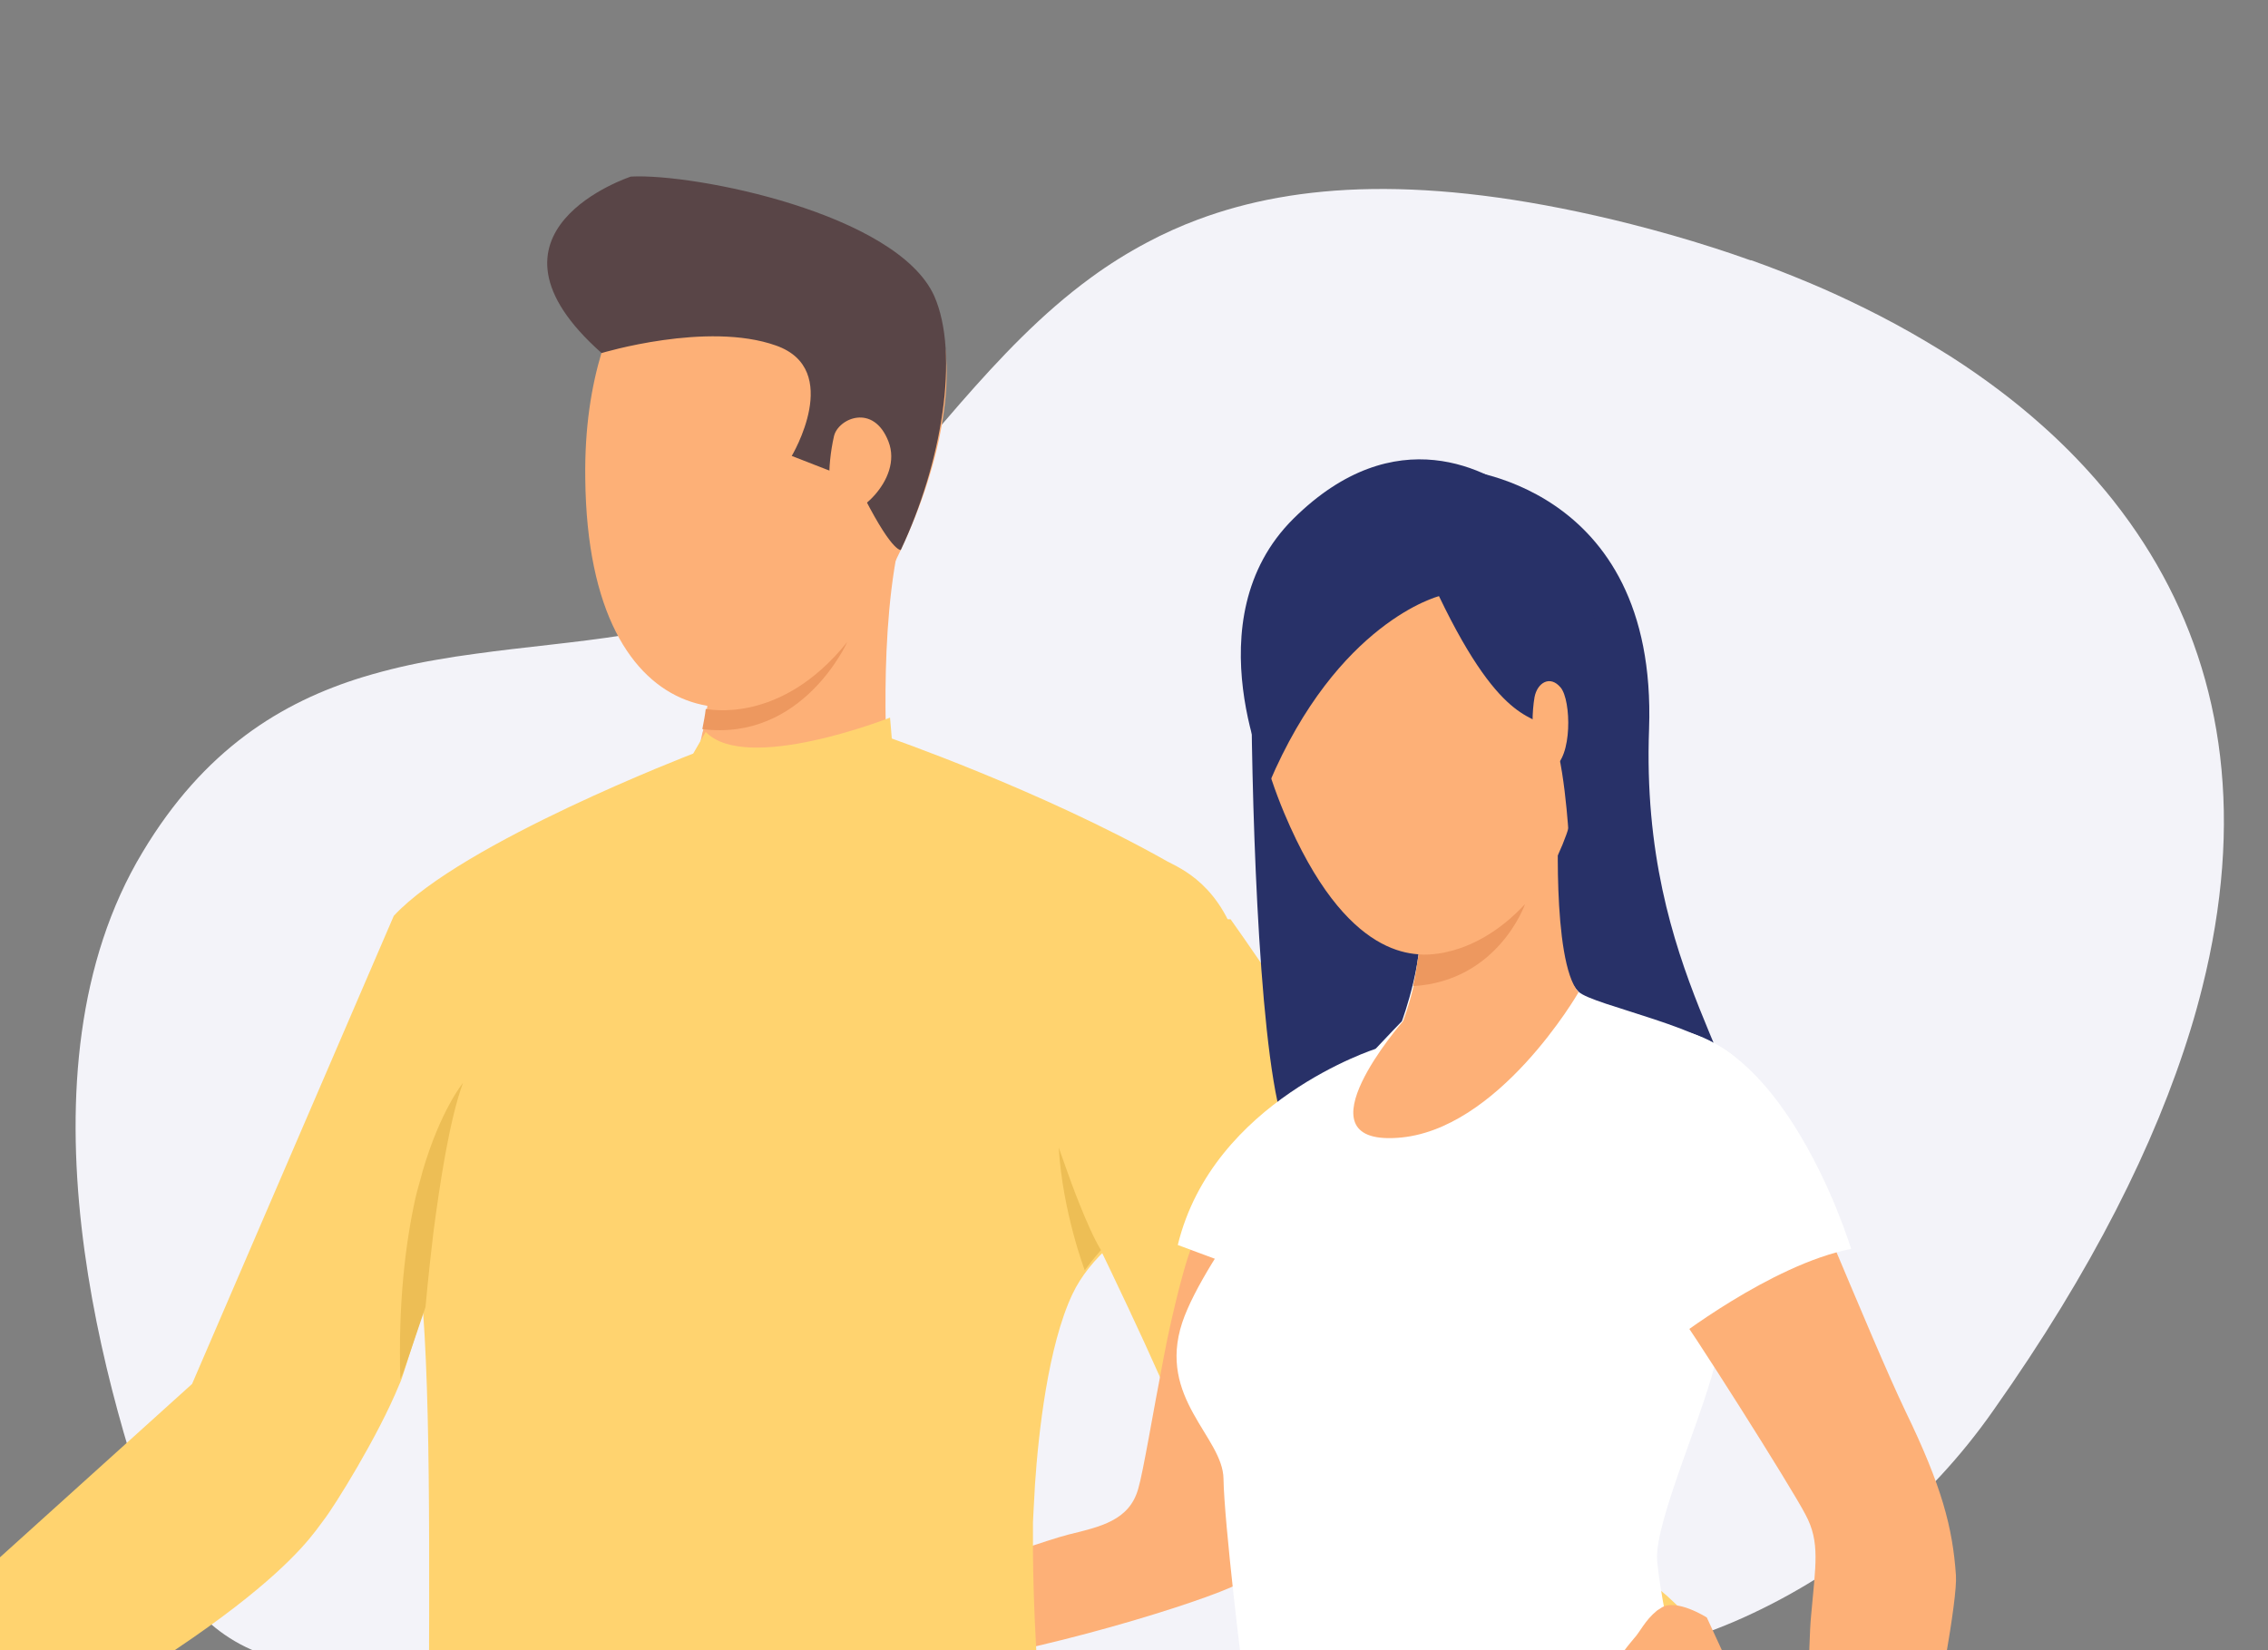 <svg width="360" height="262" viewBox="0 0 360 262" fill="none" xmlns="http://www.w3.org/2000/svg">
<rect x="0" y="0" width="360" height="262" fill="#808080" stroke="none"/>
<g clip-path="url(#clip0_1327_313)">
<path d="M351.573 147.123C351.059 150.257 350.392 153.457 349.573 156.724C349.015 158.962 348.4 161.2 347.708 163.438C342.123 181.61 332.069 201.729 316.431 223.862C306.091 238.667 291.837 250.291 275.268 257.432C268.044 260.514 260.452 262.647 252.681 263.776C251.548 263.929 250.406 264.004 249.263 264H50.073C44.943 264.007 39.932 262.451 35.705 259.539C31.477 256.628 28.233 252.497 26.403 247.696C16.495 221.636 1.672 170.096 22.628 135.285C32.368 119.004 44.656 111.44 57.691 107.456C61.522 106.302 65.42 105.39 69.365 104.726C71.345 104.375 73.326 104.069 75.307 103.808C91.303 101.57 107.489 101.246 121.162 94.263C125.442 92.095 129.361 89.275 132.779 85.905C146.876 72.018 157.476 55.536 173.171 44.066C176.01 41.987 178.997 40.117 182.107 38.472C184.702 37.091 187.385 35.883 190.139 34.857C205.777 29.005 226.319 27.785 255.966 34.857L258.914 35.585C263.316 36.704 267.639 37.934 271.85 39.288C273.872 39.926 275.86 40.609 277.837 41.314H277.971C281.132 42.433 284.238 43.664 287.265 44.928C290.292 46.192 292.984 47.457 295.754 48.811C299.247 50.527 302.624 52.358 305.886 54.305C307.126 55.044 308.355 55.793 309.55 56.543L309.985 56.823C312.443 58.4 314.8 60.056 317.09 61.769C319.38 63.48 321.859 65.495 324.082 67.486C327.135 70.19 330.012 73.087 332.695 76.159C333.223 76.763 333.737 77.367 334.236 77.971C335.029 78.922 335.789 79.885 336.526 80.869L336.604 80.959C337.096 81.608 337.576 82.268 338.045 82.928C350.31 100.149 355.84 121.454 351.573 147.123Z" fill="#F3F3F9"/>
<path d="M266.179 282.759C256.444 286.004 185.214 240.154 190.464 237.871C194.192 236.219 166.323 181.516 160.043 168.437C160.043 168.437 170.773 145.545 195.331 145.931C195.331 145.931 244.385 214.355 238.056 234.626C235.921 241.307 259.689 243.82 270.506 260.045C281.322 276.27 275.914 279.514 266.179 282.759Z" fill="#FFD36F"/>
<path d="M276.225 195.162C274.455 194.63 273.128 194.276 272.686 194.276C271.713 194.188 266.05 196.225 258.441 199.147C238.71 206.676 205.708 220.404 205.708 220.404C205.708 220.404 202.523 234.574 199.16 244.494C198.453 246.62 197.568 250.694 197.125 251.048C195.002 252.908 168.989 261.41 149.436 264.245C129.97 267.079 127.139 269.47 127.139 269.47C127.139 269.47 118.911 259.462 125.812 258.045C132.802 256.539 163.327 245.203 169.609 243.608C174.652 242.368 179.253 241.394 180.669 236.346C181.465 233.689 182.969 224.478 184.739 215.355C185.446 211.547 186.331 207.827 187.127 204.639C188.101 200.919 188.985 197.819 189.959 196.313C192.259 192.328 202.523 182.674 210.132 175.765C214.202 172.046 217.564 169.211 218.36 168.503C220.838 166.377 240.745 160.709 240.745 160.709C240.745 160.709 253.486 163.72 261.361 165.403C263.219 165.846 264.9 166.112 265.962 166.377C267.643 166.732 271.801 168.06 276.844 169.743C278.879 174.083 277.818 184.976 276.225 195.162Z" fill="#FDB077"/>
<path d="M127.405 258.488C127.405 258.488 123.158 257.602 120.857 257.425C118.999 257.337 116.434 256.717 114.752 256.539C113.071 256.362 105.905 256.451 104.224 256.982C103.516 257.159 99.8 260.259 98.384 260.525C96.968 260.791 93.872 260.879 94.225 262.208C94.491 263.536 97.322 264.245 97.322 264.245C97.322 264.245 95.995 264.599 95.907 265.839C95.73 268.319 96.968 269.116 96.968 269.116C96.968 269.116 95.907 270.356 96.084 271.419C96.437 273.722 97.676 274.519 97.676 274.519C97.676 274.519 97.234 275.759 97.853 277.264C98.561 279.213 100.507 279.478 100.507 279.478C100.507 279.478 100.95 282.047 102.277 282.401C103.604 282.756 104.754 282.224 105.816 282.136C106.878 282.047 115.814 279.124 121.123 273.81C125.458 269.559 133.421 266.725 133.421 266.725L127.405 258.488Z" fill="#EEA886"/>
<path d="M-25 269.78L-22.512 290.007C40.764 258.964 49.093 244.253 51.364 241.333C52.987 239.278 60.017 228.028 63.37 219.808C63.695 219.159 63.911 218.402 64.128 217.753L67.156 208.234C68.562 227.596 68.022 257.125 68.022 297.254L66.507 316.94C88.032 329.703 167.425 325.052 167.425 325.052L165.586 277.568C165.586 277.568 164.072 260.911 163.964 246.525C163.964 244.902 163.964 243.28 163.964 241.657C163.964 241.657 164.072 239.278 164.288 235.6C164.829 227.596 166.343 213.643 170.237 205.422C175.754 193.74 193.925 187.467 194.899 187.142C194.899 187.142 195.007 186.385 195.223 184.979C195.223 184.763 195.223 184.654 195.223 184.654C196.197 178.273 198.468 160.858 196.954 151.664C194.142 140.415 187.219 137.819 185.272 136.737C165.154 125.38 140.708 116.943 140.708 116.943C134.543 117.268 115.939 118.998 109.989 119.647C109.989 119.647 73.322 133.709 62.505 145.391L30.488 219.7L-25 269.78Z" fill="#FFD36F"/>
<path d="M105.122 127.976C105.122 127.976 117.453 134.79 140.924 123.108C140.924 123.108 139.194 99.745 143.196 84.169C147.198 68.593 112.045 106.018 112.045 106.018C112.477 106.235 112.585 107.857 112.477 109.912C112.477 110.561 112.369 111.427 112.261 112.184C112.153 113.157 111.936 114.239 111.72 115.429C111.612 115.753 111.612 116.078 111.504 116.294C110.422 121.594 108.367 127.002 105.122 127.976Z" fill="#FDB077"/>
<path d="M142.98 87.306C140.384 92.93 137.139 98.231 133.677 102.665C121.563 118.241 93.332 118.565 92.899 75.948C92.791 67.836 93.873 61.346 95.495 55.938C101.228 37.009 114.857 33.873 114.857 33.873C124.916 33.332 142.439 35.819 148.388 48.907C152.498 58.209 149.47 73.569 142.98 87.306Z" fill="#FDB077"/>
<path d="M142.98 87.306C142.98 87.306 141.465 87.739 136.274 77.139C135.192 74.975 134.435 76.49 134.002 75.624L125.673 72.379C125.673 72.379 133.894 58.642 123.186 54.857C112.261 50.963 95.495 56.047 95.495 56.047C73.646 36.685 100.146 28.032 100.146 28.032C110.206 27.491 142.331 33.873 148.28 46.961C152.39 56.263 149.47 73.569 142.98 87.306Z" fill="#594547"/>
<path d="M132.379 69.242C133.028 66.43 138.653 63.942 141.033 70.107C143.412 76.272 135.408 82.762 133.353 81.356C131.19 80.058 131.298 74.001 132.379 69.242Z" fill="#FDB077"/>
<path d="M204.292 298.343C204.292 298.343 205.265 321.459 204.469 327.482C203.673 333.504 202.699 367.869 202.257 384.431C201.815 400.993 196.86 433.054 198.895 439.786C200.93 446.517 208.893 484.955 211.282 497.532C213.671 510.108 218.36 590.351 218.36 590.351C218.36 590.351 228.801 593.008 237.825 587.074C237.825 587.074 238.976 552.09 243.93 534.199C248.885 516.308 248.708 483.892 242.338 463.433C235.967 442.974 247.735 413.304 255.875 396.919C264.015 380.534 276.933 315.525 276.136 307.2C275.34 298.786 269.501 281.515 258.087 268.141C246.673 254.679 204.292 298.343 204.292 298.343Z" fill="#FDB077"/>
<g clip-path="url(#clip1_1327_313)">
<path d="M230.95 74.431C230.95 74.431 263.12 76.353 261.757 115.697C260.303 154.95 279.477 171.511 276.751 185.145C274.025 198.778 258.576 197.954 250.67 188.713C242.764 179.472 249.398 176.91 242.128 171.42C234.858 165.838 233.677 149.277 239.311 139.761C244.945 130.154 253.214 122.285 230.95 74.431Z" fill="#283168"/>
</g>
<path d="M203.472 177.728C199.578 164.316 198.604 124.187 198.604 105.799L230.513 136.625V167.452L203.472 177.728Z" fill="#283168"/>
<path d="M247.647 149.372C247.647 149.372 248.266 155.218 250.566 157.432C252.867 159.646 271.713 163.1 276.402 168.857C281.091 174.614 274.279 206.321 272.598 214.912C270.916 223.504 262.511 241.66 263.042 247.771C263.573 253.882 266.935 270.002 268.793 274.607C270.563 279.301 276.314 299.14 277.552 302.949C277.552 302.949 230.128 318.005 197.037 308.971C197.037 308.971 199.072 278.238 198.099 271.773C197.126 265.308 194.294 241.394 194.206 234.752C194.117 228.109 183.677 221.998 187.658 209.953C191.198 199.325 208.274 178.423 211.459 174.348C214.644 170.186 222.519 162.126 222.519 162.126C222.519 162.126 226.589 151.232 225.085 144.59L246.85 132.456C246.939 132.456 246.762 145.298 247.647 149.372Z" fill="white"/>
<path d="M261.538 166.112C259.414 166.909 249.681 166.82 251.628 178.423C253.574 190.113 261.007 201.096 264.723 205.967C268.439 210.927 284.276 235.992 286.577 240.42C288.966 244.848 288.169 248.48 287.462 256.628C286.665 264.776 286.931 314.02 286.311 317.474L298.079 316.5C298.079 316.5 310.997 257.691 310.466 250.074C309.935 242.457 308.254 235.992 302.414 223.946C296.663 211.901 284.365 180.725 281.534 176.563C278.791 172.488 272.774 161.772 261.538 166.112Z" fill="#FDB077"/>
<path d="M265.431 212.964C265.431 212.964 281.091 200.742 293.832 198.262C293.832 198.262 281.534 157.609 258.618 163.897C239.772 169.123 258.972 199.59 265.431 212.964Z" fill="white"/>
<path d="M250.566 157.52C250.566 157.52 237.825 179.662 221.722 180.637C205.619 181.699 222.695 162.126 222.695 162.126C222.695 162.126 223.58 159.912 224.377 156.546C224.73 155.041 224.996 153.358 225.261 151.498C225.527 149.284 225.527 146.981 225.261 144.59L247.469 128.736C247.381 128.736 246.231 152.561 250.566 157.52Z" fill="#FDB077"/>
<path d="M228.447 151.321C224.642 151.941 213.759 152.649 203.85 129.09C191.817 100.306 202.965 82.061 214.556 76.924C226.146 71.787 238.091 73.824 247.293 88.349C247.293 88.349 254.105 99.686 250.92 122.891C247.735 146.095 232.605 150.701 228.447 151.321Z" fill="#FDB077"/>
<path d="M228.412 94.638C228.412 94.638 212.309 98.712 201.426 124.396C201.426 124.396 189.128 98.357 205.319 82.327C221.511 66.296 236.463 74.621 242.038 79.227C242.038 79.227 248.762 79.493 251.328 91.803C253.894 104.114 265.484 120.765 249.027 132.987C249.027 132.987 248.231 118.905 246.019 115.982C243.896 113.06 238.764 116.248 228.412 94.638Z" fill="#283168"/>
<path d="M243.577 110.668C244.019 108.365 246.054 107.125 247.735 109.162C249.416 111.199 249.593 120.322 246.497 121.916C243.4 123.51 242.78 115.273 243.577 110.668Z" fill="#FDB077"/>
<path d="M242.072 143.527C242.072 143.527 237.825 155.749 224.288 156.546C224.642 155.04 224.907 153.358 225.173 151.498C225.173 151.498 233.578 152.649 242.072 143.527Z" fill="#ED985F"/>
<path d="M218.449 166.466C218.449 166.466 192.525 174.703 186.95 197.642L196.948 201.362L218.449 166.466Z" fill="white"/>
<path d="M141.276 113.921C141.276 113.921 118.482 122.905 112.016 116.192L109.934 119.807L102.482 129.617C102.482 129.617 134.592 137.878 142.482 128.274L141.276 113.921Z" fill="#FFD36F"/>
<path d="M63.543 218.921C63.886 218.28 64.114 217.532 64.343 216.891L67.541 207.491C67.541 207.491 67.998 202.257 68.798 195.634C69.826 187.837 71.311 177.902 73.482 171.921C73.482 171.921 69.94 176.193 67.084 185.914C66.742 187.302 66.285 188.691 65.942 190.187C64.343 197.45 63.2 206.85 63.543 218.921Z" fill="#EDBE55"/>
<path d="M168.05 182.167C168.669 192.408 172.184 201.66 172.184 201.66C172.553 201.17 172.922 200.681 173.291 200.192C173.291 200.192 173.865 199.498 174.766 198.438L174.734 198.414C172.618 194.976 169.697 186.837 169.445 186.085L168.05 182.167Z" fill="#EDBE55"/>
<path d="M111.482 115.747C127.43 117.738 134.482 101.921 134.482 101.921C123.85 115.194 112.241 112.54 112.024 112.54C111.916 113.535 111.699 114.641 111.482 115.747Z" fill="#ED985F"/>
<path d="M265.941 282.265C265.941 282.265 268.373 281.993 269.34 281.418C269.34 281.418 271.139 280.073 272.446 279.271C272.93 278.983 273.27 278.757 273.558 278.635C274.62 278.104 275.153 277.825 277.444 275.938C279.734 274.052 277.507 270.206 277.507 270.206L273.732 262.875L270.921 256.774C270.921 256.774 266.039 253.665 263.663 255.253C263.468 255.419 263.179 255.54 262.984 255.706C261.084 257.261 260.316 259.092 259.384 260.072C259.087 260.448 255.986 264.016 256.042 265.333C256.176 267.203 256.996 268.364 258.121 268.895C258.121 268.895 258.533 272.574 260.342 274.073C260.342 274.073 260.668 277.453 263.386 278.736C263.436 278.631 264.094 282.038 265.941 282.265Z" fill="#FDB077"/>
</g>
<defs>
<clipPath id="clip0_1327_313">
<rect width="360" height="262" fill="white"/>
</clipPath>
<clipPath id="clip1_1327_313">
<rect width="77.879" height="121.144" fill="white" transform="matrix(-1 0 0 1 277.023 74.431)"/>
</clipPath>
</defs>
</svg>
